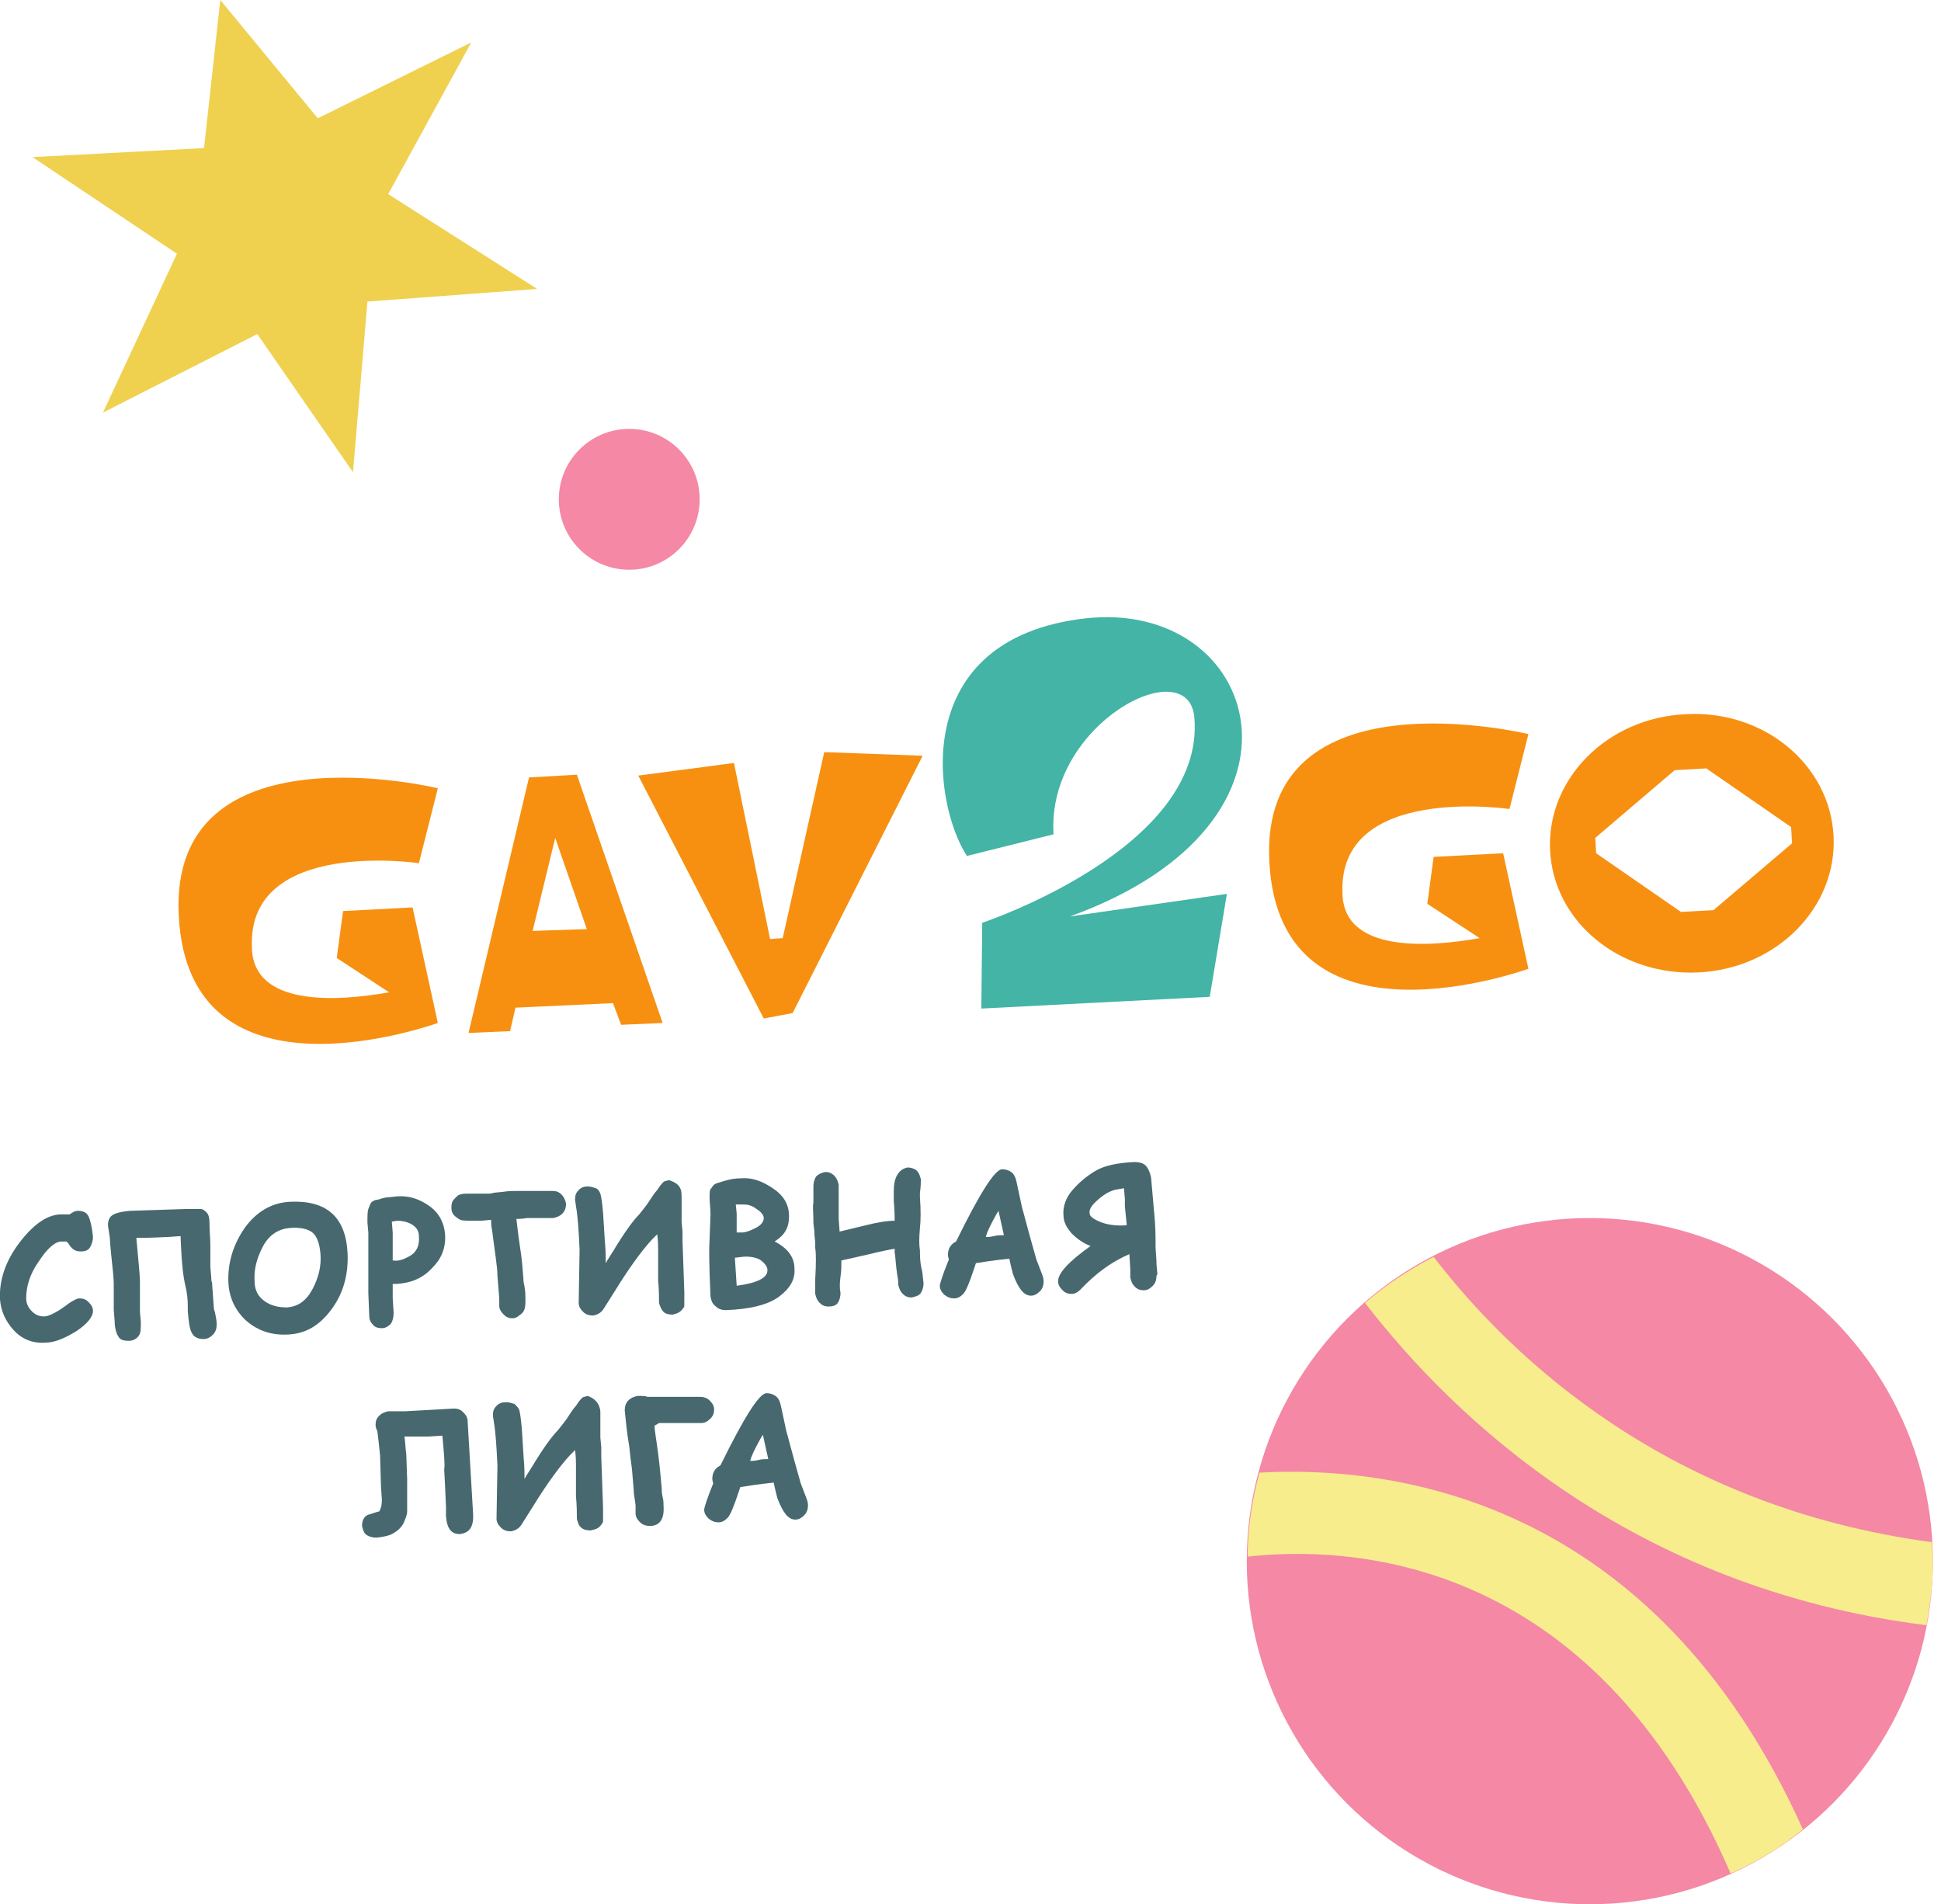 <?xml version="1.0" encoding="utf-8"?> <svg xmlns="http://www.w3.org/2000/svg" xmlns:xlink="http://www.w3.org/1999/xlink" version="1.1" id="Слой_1" x="0px" y="0px" viewBox="0 0 215 210.9" style="enable-background:new 0 0 215 210.9;" xml:space="preserve"> <style type="text/css"> .st0{fill:#F7ED8D;} .st1{fill:#F488A5;} .st2{fill:#C7EAE9;} .st3{fill:#F79011;} .st4{fill:#43B4A5;} .st5{fill:#F7426C;} .st6{fill:#1A85BA;} .st7{fill:#47686F;} .st8{fill:#EFD14F;} .st9{clip-path:url(#SVGID_2_);} .st10{clip-path:url(#SVGID_2_);fill:#1A85BA;} .st11{fill:#FFFFFF;} .st12{clip-path:url(#SVGID_4_);} .st13{fill:#EAADC2;} .st14{fill:#E87DA8;} </style> <g> <circle class="st1" cx="176.1" cy="172.9" r="38"></circle> <path class="st0" d="M139.5,163.1c-0.8,3-1.3,6.1-1.3,9.3c10.8-1.2,38.1-0.5,53.5,35.1c2.9-1.3,5.6-2.9,8-4.9 C183,165.5,153.7,162.3,139.5,163.1z"></path> <path class="st0" d="M158.8,139.2c-2.7,1.4-5.3,3.1-7.6,5.1c9.8,12.7,29.5,31.6,62.2,35.7c0.4-2.3,0.7-4.6,0.7-7 c0-0.8-0.1-1.5-0.1-2.2C184.8,166.9,167.4,150.4,158.8,139.2z"></path> </g> <g> <g> <path class="st3" d="M48.5,113.3l-0.1-0.1L48.5,113.3c-0.1,0-27.6,10.1-28.7-11.9c-1.1-21.3,28.7-14.1,28.7-14.1l-2.1,8.3 c0,0-18.9-2.8-18.5,9.2c0,6.8,9.6,6.1,15.2,5.1l-5.8-3.8l0.7-5.2l7.7-0.4L48.5,113.3z"></path> <path class="st3" d="M67.9,111.1l-10.8,0.5l-0.6,2.6l-4.6,0.2l6.7-28.3l5.3-0.3l9.5,27.5l-4.6,0.2L67.9,111.1z M65,102.9 l-3.5-10.1l-2.5,10.3L65,102.9z"></path> <path class="st3" d="M102.2,83.7l-14.4,28.5l-3.2,0.6L70.7,85.9l10.6-1.4l4,19.5l1.4-0.1l4.6-20.6L102.2,83.7z"></path> <path class="st4" d="M107.1,94.8c-3.8-5.9-6.4-24,13-26.3c19.4-2.3,27.5,22.5-1.6,33l17.4-2.5l-1.9,11.4l-25.3,1.3l0.1-9.5 c0,0,24.7-8.2,23.5-22.7c-0.6-7.5-16.4,0.6-15.6,12.9L107.1,94.8z"></path> <path class="st3" d="M169.3,107.3l-0.1-0.1L169.3,107.3c-0.1,0-27.6,10.1-28.7-11.9c-1.1-21.3,28.7-14.1,28.7-14.1l-2.1,8.3 c0,0-18.9-2.8-18.5,9.2c0,6.8,9.6,6.1,15.2,5.1l-5.8-3.8l0.7-5.2l7.7-0.4L169.3,107.3z"></path> <path class="st3" d="M203.1,92.6c0.4,7.9-6.3,14.7-15,15.1c-8.7,0.4-16-5.6-16.4-13.5c-0.4-7.9,6.3-14.7,15-15.1 C195.4,78.6,202.7,84.7,203.1,92.6z M198.4,91.6l-9.4-6.5l-3.5,0.2l-8.8,7.5l0.1,1.7l9.4,6.5l3.6-0.2l8.7-7.4L198.4,91.6z"></path> </g> </g> <g> <g> <path class="st7" d="M7.4,137.5c-0.1,0-0.3,0-0.6,0c-0.7,0-1.6,0.8-2.5,2.2c-1,1.4-1.4,2.8-1.4,4.1c0,0.5,0.2,1,0.6,1.4 c0.4,0.4,0.8,0.6,1.4,0.6c0.5,0,1.5-0.5,2.8-1.5c0.5-0.3,0.8-0.5,1.1-0.5c0.4,0,0.7,0.1,1,0.4s0.5,0.6,0.5,1 c0,0.6-0.6,1.4-1.8,2.2c-1.3,0.8-2.4,1.3-3.5,1.3c-1.4,0.1-2.6-0.4-3.5-1.4c-0.9-1-1.4-2.1-1.5-3.4c-0.1-2.1,0.6-4.2,2.1-6.2 c1.5-2,3-3.1,4.5-3.2c0.5,0,0.9,0,1.1,0c0.3-0.2,0.6-0.4,0.9-0.4c0.6,0,1,0.2,1.2,0.6c0.2,0.4,0.4,1.2,0.5,2.3 c0,0.4-0.1,0.7-0.3,1.1s-0.6,0.5-1.1,0.5c-0.6,0-1-0.3-1.4-1C7.5,137.7,7.4,137.6,7.4,137.5z"></path> <path class="st7" d="M20,136.9l-1.5,0.1c-1.9,0.1-3.1,0.1-3.4,0.1c0.2,2.3,0.4,4,0.4,4.9l0,0.4c0,0.2,0,0.3,0,0.5l0,0.1l0,2.3 l0.1,1.1c0,0.7,0,1.2-0.2,1.5s-0.6,0.6-1.1,0.6c-0.6,0-1-0.1-1.2-0.5c-0.2-0.3-0.4-0.9-0.4-1.7l-0.1-1.2c0-0.8,0-1.4,0-1.8 c0-0.3,0-0.7,0-1.2c0-0.4-0.1-1.5-0.3-3.3l-0.1-1.1c0-0.5-0.1-1.1-0.2-1.7c-0.1-0.5,0-1,0.3-1.3c0.3-0.3,1-0.5,2.1-0.6l6.2-0.2 c0.8,0,1.3,0,1.6,0c0.3,0,0.5,0.2,0.7,0.4c0.2,0.2,0.3,0.6,0.3,1c0,1,0.1,1.9,0.1,2.6c0,0.6,0,1.2,0,1.8l0,0.6l0.1,1.2 c0,0.2,0,0.4,0.1,0.6l0,0.2l0.2,2.7l0.1,0.3c0.1,0.5,0.2,0.9,0.2,1.4c0,0.4-0.1,0.8-0.4,1.1c-0.3,0.3-0.6,0.5-1.1,0.5 c-0.5,0-1-0.2-1.2-0.6c-0.3-0.4-0.4-1.3-0.5-2.5l0-0.6c0-0.8-0.1-1.4-0.2-1.9C20.2,141.1,20.1,139.3,20,136.9z"></path> <path class="st7" d="M25.3,142.1c-0.1-2.2,0.5-4.2,1.8-6.1c1.3-1.8,3-2.8,5-2.9c4.1-0.2,6.2,1.7,6.4,5.7c0.1,2.2-0.4,4.3-1.7,6.1 s-2.8,2.8-4.9,2.9c-1.8,0.1-3.3-0.4-4.6-1.5C26.1,145.2,25.4,143.8,25.3,142.1z M28.2,141.9c0,1,0.4,1.7,1.1,2.2 c0.7,0.5,1.5,0.7,2.5,0.7c1.2-0.1,2.1-0.7,2.8-2c0.7-1.3,1-2.6,0.9-3.9c-0.1-1.2-0.4-2-0.9-2.4c-0.5-0.4-1.4-0.6-2.5-0.5 c-1.2,0.1-2.2,0.7-2.9,1.9C28.5,139.2,28.1,140.5,28.2,141.9z"></path> <path class="st7" d="M43.9,142.2l-0.2,0c-0.1,0-0.2,0-0.2,0l0,1.4c0,0.7,0.1,1.4,0.1,1.8c0,0.5-0.1,0.9-0.3,1.2 c-0.3,0.3-0.6,0.5-1,0.5c-0.4,0-0.8-0.1-1-0.4c-0.3-0.3-0.4-0.6-0.4-1l-0.1-2.5c0-0.6,0-1.3,0-2.1l0-4.6l-0.1-1.1 c0-0.7,0-1.2,0.1-1.5c0.1-0.3,0.2-0.5,0.3-0.7c0.2-0.2,0.3-0.2,0.5-0.3c0.2,0,0.5-0.1,0.8-0.2c0.3-0.1,0.8-0.1,1.6-0.2 c1.3-0.1,2.5,0.3,3.6,1.1c1.1,0.8,1.6,1.9,1.7,3.1c0.1,1.5-0.4,2.7-1.4,3.7C46.8,141.6,45.5,142.1,43.9,142.2z M43.4,135.3 l0.1,1.2l0,3.1l0.1,0c0.5,0.1,1.1-0.1,1.8-0.5c0.7-0.4,1.1-1.1,1-2.2c0-0.6-0.3-1-0.8-1.3c-0.5-0.3-1.1-0.4-1.6-0.4L43.4,135.3z"></path> <path class="st7" d="M57.2,135c0.1,0.8,0.2,1.8,0.4,3.1c0.2,1.2,0.3,2.5,0.4,3.9l0.1,0.5c0.1,0.6,0.1,1,0.1,1.3 c0,0.5,0,0.9-0.1,1.2c-0.1,0.3-0.3,0.5-0.6,0.7c-0.2,0.2-0.5,0.3-0.7,0.3c-0.4,0-0.7-0.1-1-0.4c-0.3-0.3-0.5-0.6-0.5-1 c0-0.1,0-0.3,0-0.4c0-0.1,0-0.3,0-0.4l-0.2-2.5c0-1-0.3-2.7-0.6-5.1c-0.1-0.4-0.1-0.8-0.1-1.1l-1.1,0.1l-0.7,0 c-0.8,0-1.4,0-1.6-0.1s-0.5-0.3-0.7-0.5c-0.2-0.2-0.3-0.5-0.3-0.8c0-0.2,0-0.4,0.1-0.7c0.1-0.2,0.3-0.4,0.5-0.6 c0.2-0.2,0.6-0.3,1-0.3l0.8,0c0.2,0,0.6,0,1.2,0l0.5,0c0.1,0,0.3,0,0.6-0.1l1-0.1c0.6-0.1,1.2-0.1,1.6-0.1l0.2,0 c0.7,0,1.2,0,1.7,0c0.5,0,1.2,0,2,0c0.4,0,0.7,0.1,1,0.4c0.3,0.3,0.4,0.6,0.5,1c0,0.4-0.1,0.8-0.4,1.1c-0.3,0.3-0.6,0.4-1,0.5 c-0.5,0-0.9,0-1.4,0c-0.5,0-1,0-1.5,0C57.8,135,57.4,135,57.2,135z"></path> <path class="st7" d="M75.5,132.4l0,0.5c0,0.2,0,0.4,0,0.6l0,0.3l0,0.6l0,0.3l0,0.6l0.1,1.1c0,0.3,0,0.6,0,1l0.2,5.7 c0,0.9,0,1.4,0,1.5c0,0.2-0.2,0.4-0.4,0.6c-0.2,0.2-0.5,0.3-0.9,0.4c-0.4,0-0.8-0.1-1-0.3s-0.4-0.6-0.5-1c0-0.6,0-1.4-0.1-2.5 c0-1,0-1.8,0-2.5l0-0.9c0-0.4,0-0.9-0.1-1.7l-0.6,0.6c-1.1,1.2-2.5,3.1-4.1,5.7l-1.2,1.9c-0.3,0.5-0.7,0.7-1.2,0.8 c-0.4,0-0.8-0.1-1.1-0.4c-0.3-0.3-0.5-0.6-0.5-1l0.1-5.9c-0.1-2.1-0.2-3.7-0.4-4.8c0-0.2-0.1-0.5-0.1-0.8c0-0.4,0.1-0.7,0.4-1 c0.3-0.3,0.6-0.4,1-0.4c0.3,0,0.6,0.1,0.9,0.2s0.4,0.4,0.5,0.6c0.1,0.3,0.2,1,0.3,2.1l0.2,3.2c0.1,1,0.1,1.8,0.1,2.4 c0.2-0.4,0.5-0.8,0.8-1.3c1.2-2,2.2-3.4,2.9-4.1c0.4-0.5,0.8-1,1-1.3l0,0c0.4-0.6,0.7-1.1,1-1.4l0.2-0.3c0.2-0.3,0.4-0.5,0.5-0.6 c0.1-0.1,0.3-0.1,0.6-0.2C75,131,75.5,131.4,75.5,132.4z"></path> <path class="st7" d="M85.8,137.5c1.4,0.7,2.2,1.7,2.2,3c0.1,1.2-0.5,2.2-1.7,3.1c-1.2,0.9-3.2,1.4-5.9,1.5c-0.4,0-0.8-0.1-1.1-0.4 c-0.4-0.3-0.5-0.6-0.6-1.1l-0.1-2.5c0-0.8-0.1-2.1,0-3.9l0.1-2.7c0-0.7-0.1-1.3-0.1-1.8c0-0.6,0-1,0.2-1.1 c0.1-0.2,0.2-0.3,0.3-0.4c0.1-0.1,0.4-0.2,1.1-0.4s1.2-0.3,1.9-0.3c1.2-0.1,2.3,0.3,3.5,1.1c1.2,0.8,1.8,1.8,1.8,3.1 C87.4,136,86.9,136.8,85.8,137.5z M81.4,139.3l0.2,3.1c2.3-0.3,3.5-0.9,3.4-1.8c0-0.3-0.3-0.7-0.7-1s-1.2-0.5-2.1-0.4L81.4,139.3z M81.5,133.4l0.1,1l0,2.1c0.2,0,0.5,0,0.6,0c0.4,0,0.9-0.2,1.5-0.5c0.6-0.3,0.9-0.7,0.9-1.1c0-0.3-0.3-0.7-0.8-1 c-0.5-0.4-1-0.5-1.4-0.5L81.5,133.4z"></path> <path class="st7" d="M99.1,138.3c-0.6,0.1-1.6,0.3-2.8,0.6l-3.1,0.7c0,0.6,0,1.2-0.1,1.8c-0.1,0.7-0.1,1.3,0,1.8 c0,0.4-0.1,0.8-0.3,1.1s-0.6,0.4-1,0.4c-0.4,0-0.7-0.1-1-0.4c-0.3-0.3-0.4-0.6-0.5-1c0-0.4,0-0.9,0-1.6c0.1-1.8,0.1-2.9,0-3.5 l0-0.6l-0.1-1l0-0.3l-0.1-0.8l0-0.2c0-1-0.1-1.7,0-2.1c0-0.5,0-1.1,0-1.8c0-0.4,0.1-0.8,0.3-1.1c0.3-0.3,0.6-0.4,1-0.5 c0.4,0,0.7,0.1,1,0.4c0.3,0.3,0.4,0.6,0.5,1c0,0.3,0,0.9,0,1.9c0,0.3,0,0.6,0,0.9l0,0.6l0,0.4l0.1,1.4l2.9-0.7 c1.2-0.3,2.3-0.5,3.2-0.5c0-0.3,0-1.1-0.1-2.2l0-1c0-0.8,0.1-1.4,0.4-1.9c0.3-0.5,0.7-0.7,1.1-0.8c0.4,0,0.7,0.1,1,0.3 c0.3,0.3,0.4,0.6,0.5,1c0,0.4,0,0.8-0.1,1.5c0,0.2,0,0.3,0,0.5c0.1,1.4,0.1,2.5,0,3.4c-0.1,1.1-0.1,1.9,0,2.5l0,0.2 c0,0.9,0.1,1.5,0.2,1.9c0.1,0.3,0.1,0.8,0.2,1.5c0,0.4-0.1,0.8-0.3,1.1c-0.2,0.3-0.6,0.4-1,0.5c-0.4,0-0.7-0.1-1-0.4 c-0.3-0.3-0.4-0.6-0.5-1c0-0.2,0-0.6-0.1-1c-0.2-1.3-0.2-2.1-0.3-2.6L99.1,138.3z"></path> <path class="st7" d="M111.8,139.4c-1.9,0.2-3.1,0.4-3.7,0.5l-0.2,0.6c-0.5,1.5-0.9,2.5-1.2,2.8s-0.6,0.5-1,0.5 c-0.4,0-0.7-0.1-1.1-0.4c-0.3-0.3-0.5-0.6-0.5-1c0-0.2,0.3-1.2,1-2.9c0-0.1-0.1-0.3-0.1-0.5c0-0.7,0.3-1.2,0.9-1.5 c2.6-5.3,4.3-8,5.1-8c0.4,0,0.7,0.1,1,0.3c0.3,0.2,0.5,0.6,0.6,1.1l0.6,2.8c0.1,0.3,0.6,2.3,1.6,5.8l0.5,1.3 c0.2,0.5,0.3,0.8,0.3,1.1c0,0.4-0.1,0.8-0.4,1.1s-0.6,0.5-1,0.5c-0.8,0-1.4-0.8-2-2.4l-0.1-0.4C112,140.3,111.9,139.9,111.8,139.4 z M110.6,134.1l-0.3,0.5c-0.6,1.1-1,1.9-1.1,2.4c0.2,0,0.5,0,0.9-0.1c0.4-0.1,0.7-0.1,1.1-0.1L110.6,134.1z"></path> <path class="st7" d="M128.1,141.3c0,0.4-0.1,0.8-0.4,1.1c-0.3,0.3-0.6,0.5-1,0.5c-0.4,0-0.7-0.1-1-0.4c-0.3-0.3-0.4-0.6-0.5-1 l0-0.4c0-0.1,0-0.3,0-0.5l-0.1-1.7c-1.9,0.8-3.7,2.1-5.4,3.9c-0.3,0.3-0.6,0.5-1,0.5c-0.4,0-0.7-0.1-1-0.4c-0.3-0.3-0.5-0.6-0.5-1 c0-0.9,1.2-2.2,3.6-3.9c-0.8-0.3-1.5-0.8-2.1-1.4c-0.6-0.7-0.9-1.3-0.9-2c-0.1-1,0.3-2,1-2.8s1.5-1.5,2.5-2.1c1-0.6,2.4-0.9,4.3-1 c0.6,0,1.1,0.1,1.4,0.5c0.3,0.4,0.4,0.8,0.5,1.2l0.3,3.4c0.1,1,0.2,2.2,0.2,3.6l0,0.8l0.1,1.5l0,0.3l0.1,1.1L128.1,141.3z M124.8,135.6l-0.2-2l0-0.8l-0.1-1.2l-0.6,0.1c-0.8,0.1-1.5,0.5-2.2,1.1s-1.1,1.1-1,1.6c0,0.3,0.4,0.6,1.1,0.9 c0.7,0.3,1.7,0.5,3,0.4L124.8,135.6z"></path> <path class="st7" d="M49,159l-1.6,0.1l-1,0l-0.3,0l-0.6,0l-0.7,0c0.1,0.6,0.1,1.3,0.2,1.9l0.1,2.8l0,0.4l0,0.9c0,1.1,0,1.9,0,2.3 c0,0.4-0.2,0.8-0.4,1.3c-0.2,0.4-0.6,0.8-1.1,1.1c-0.5,0.3-1.1,0.4-1.9,0.5c-0.4,0-0.8-0.1-1.1-0.3s-0.4-0.6-0.5-1 c0-0.7,0.3-1.2,0.9-1.3c0.6-0.2,0.9-0.3,1-0.3c0.2-0.3,0.3-0.7,0.3-1.3l-0.1-1.5l-0.1-3.4c-0.1-1-0.2-1.9-0.3-2.7 c-0.1-0.2-0.2-0.4-0.2-0.7c0-0.4,0.1-0.7,0.4-1c0.3-0.3,0.6-0.4,1-0.5l0.3,0c0.1,0,0.2,0,0.3,0l1.3,0l5.4-0.3c0.4,0,0.7,0.1,1,0.4 c0.3,0.3,0.5,0.6,0.5,1l0.6,10.2c0.1,1.5-0.4,2.2-1.5,2.3c-0.9,0-1.4-0.6-1.5-2l0-1l-0.1-2.3l-0.1-1.9 C49.3,162.4,49.2,161.1,49,159z"></path> <path class="st7" d="M66.5,156.3l0,0.5c0,0.2,0,0.4,0,0.6l0,0.3l0,0.6l0,0.3l0,0.6l0.1,1.1c0,0.3,0,0.6,0,1l0.2,5.7 c0,0.9,0,1.4,0,1.5s-0.2,0.4-0.4,0.6c-0.2,0.2-0.5,0.3-1,0.4c-0.4,0-0.8-0.1-1-0.3c-0.3-0.2-0.4-0.6-0.5-1c0-0.6,0-1.4-0.1-2.5 c0-1,0-1.8,0-2.5l0-0.9c0-0.4,0-0.9-0.1-1.7l-0.6,0.6c-1.1,1.2-2.5,3.1-4.1,5.7l-1.2,1.9c-0.3,0.5-0.7,0.7-1.2,0.8 c-0.4,0-0.8-0.1-1.1-0.4c-0.3-0.3-0.5-0.6-0.5-1l0.1-5.9c-0.1-2.1-0.2-3.7-0.4-4.8c0-0.2-0.1-0.5-0.1-0.8c0-0.4,0.1-0.7,0.4-1 c0.3-0.3,0.6-0.4,1.1-0.4c0.3,0,0.6,0.1,0.9,0.2c0.2,0.2,0.4,0.4,0.5,0.6c0.1,0.3,0.2,1,0.3,2.1l0.2,3.2c0.1,1,0.1,1.8,0.1,2.4 c0.2-0.4,0.5-0.8,0.8-1.3c1.2-2,2.2-3.4,2.9-4.1c0.4-0.5,0.8-1,1-1.3l0,0c0.4-0.6,0.7-1.1,1-1.4l0.2-0.3c0.2-0.3,0.4-0.5,0.5-0.6 s0.3-0.1,0.6-0.2C65.9,154.9,66.4,155.4,66.5,156.3z"></path> <path class="st7" d="M72.5,157.9c0,0.5,0.2,1.5,0.4,3.1c0.2,1.5,0.3,2.8,0.4,3.9c0,0.2,0,0.5,0.1,0.9c0.1,0.4,0.1,0.7,0.1,1 c0.1,1.4-0.4,2.2-1.5,2.2c-0.4,0-0.8-0.1-1.1-0.4c-0.3-0.3-0.5-0.6-0.5-1l0-0.2c0-0.1,0-0.1,0-0.2l0,0l0-0.5l-0.2-1.4l0-0.2 l-0.2-2.4c-0.1-0.7-0.2-1.5-0.3-2.5c-0.3-1.7-0.4-3.1-0.5-4c0-0.4,0.1-0.8,0.4-1.1c0.3-0.3,0.6-0.4,1-0.5c0.6,0,0.9,0,1.1,0.1 l0.5,0l2.7,0c1.4,0,2.3,0,2.6,0c0.4,0,0.8,0.1,1.1,0.4c0.3,0.3,0.5,0.6,0.5,1c0,0.4-0.1,0.7-0.4,1s-0.6,0.5-1,0.5l-3,0l-0.4,0 l-1.3,0L72.5,157.9z"></path> <path class="st7" d="M85.7,164.2c-1.9,0.2-3.1,0.4-3.7,0.5l-0.2,0.6c-0.5,1.5-0.9,2.5-1.2,2.8c-0.3,0.3-0.6,0.5-1,0.5 c-0.4,0-0.7-0.1-1.1-0.4c-0.3-0.3-0.5-0.6-0.5-1c0-0.2,0.3-1.2,1-2.9c0-0.1-0.1-0.3-0.1-0.5c0-0.7,0.3-1.2,0.9-1.5 c2.6-5.3,4.3-8,5.1-8c0.4,0,0.7,0.1,1,0.3c0.3,0.2,0.5,0.6,0.6,1.1l0.6,2.8c0.1,0.3,0.6,2.3,1.6,5.8l0.5,1.3 c0.2,0.5,0.3,0.8,0.3,1.1c0,0.4-0.1,0.8-0.4,1.1c-0.3,0.3-0.6,0.5-1,0.5c-0.8,0-1.4-0.8-2-2.4l-0.1-0.4 C85.9,165.1,85.8,164.7,85.7,164.2z M84.5,158.9l-0.3,0.5c-0.6,1.1-1,1.9-1.1,2.4c0.2,0,0.5,0,0.9-0.1c0.4-0.1,0.7-0.1,1.1-0.1 L84.5,158.9z"></path> </g> </g> <polygon class="st8" points="3.6,17.4 19.6,28.1 11.4,45.7 28.5,37 39.1,52.3 40.7,33.4 59.5,32 43,21.5 52.2,4.7 35.2,13.1 24.4,0 22.6,16.4 "></polygon> <circle class="st1" cx="69.7" cy="55.3" r="7.8"></circle> </svg> 